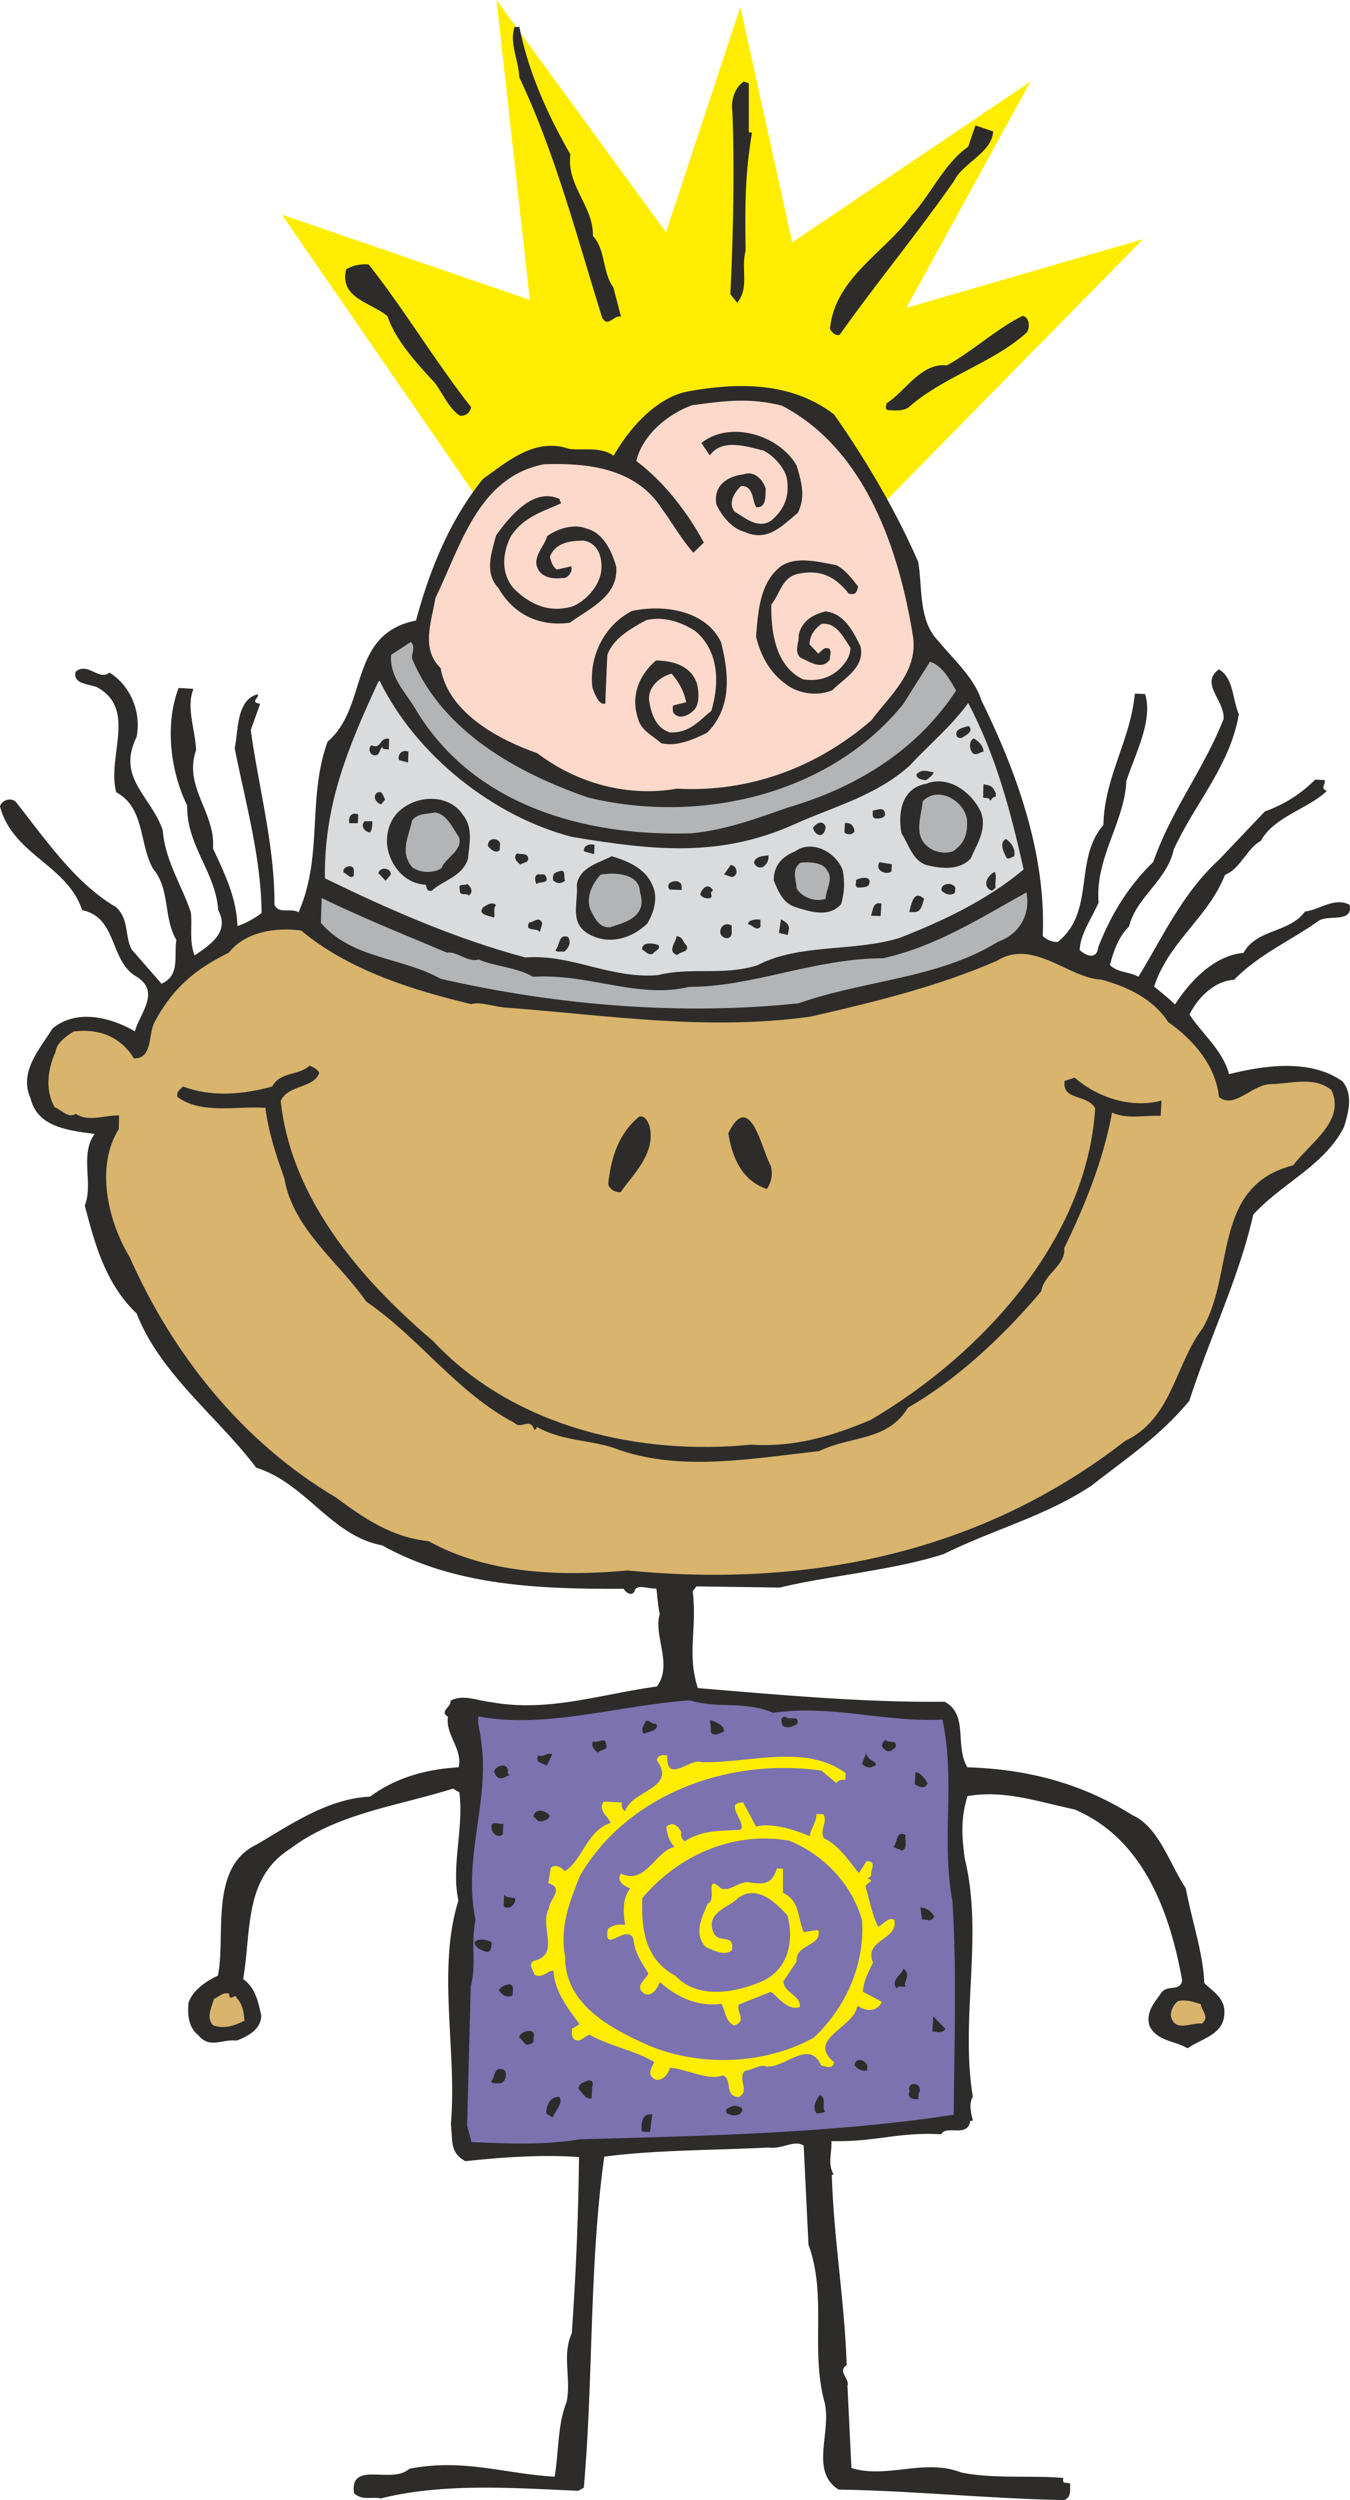 <svg height="597.072" viewBox="0 0 241.895 447.804" width="322.527" xmlns="http://www.w3.org/2000/svg"><path style="fill:#ffed00" d="m260.918 241.737-36.144-52.416 44.424 15.264-5.976-53.712 30.384 41.616 13.32-40.392 9.288 42.192 42.696-28.8-22.248 40.536 42.408-12.312-48.456 49.32z" transform="translate(-174.266 -150.873)"/><path style="fill:#2d2c2b" d="M267.326 155.697c1.656 8.208 5.112 15.84 9.144 22.824-.72 5.688 4.176 9.288 4.032 14.616 2.304 2.448 1.656 6.48 3.672 9.216l1.368 5.256c-1.296-.432-2.304 2.088-3.384.144-4.464-14.256-8.424-29.52-14.832-42.984-.216-3.528-1.8-6.048-.864-9.072zm41.112 18.863.576.073c-1.368 8.064-1.224 14.112-1.152 21.168-.864 3.24.72 6.696-1.512 9.288l-1.224-1.512c.504-10.008.792-22.968.36-32.832-.288-1.944.504-4.32 2.088-5.256l.864.288zm43.776-.143c-.144 3.744-5.544 5.76-6.984 8.856-6.984 9.936-13.752 18.072-20.52 27.576-.792.216-1.296-.432-1.728-1.008.792-9.144 9.864-13.752 14.616-20.376 3.456-3.744 5.832-9.288 10.152-12.312l1.296-3.816zm-111.888 23.832c6.336 7.992 11.952 17.424 18.36 25.56-.216 1.008-1.008 1.656-2.016 1.512-2.016-1.296-3.096-4.032-4.464-5.832-3.096-3.384-6.984-7.488-8.496-11.952-2.736-2.448-8.712-3.168-7.416-8.424a6.702 6.702 0 0 1 4.032-.864zm117.936 12.168c-6.048 5.472-14.832 7.848-21.168 13.392-1.008.792-2.88.576-3.744.504-.648-.216-.216-.864-.216-1.224 3.384-2.088 6.12-7.272 10.8-6.768 4.68-2.592 8.784-6.48 13.536-8.856 1.152.072 1.44 1.944.792 2.952z" transform="translate(-174.266 -150.873)"/><path style="fill:#2d2c2b;stroke:#2d2c2b;stroke-width:.216;stroke-linejoin:round;stroke-miterlimit:10.433" d="M323.63 225.177c5.76 8.208 11.016 17.136 15.048 26.352.792 4.392 0 10.512 3.6 14.184 2.736 3.312 6.552 6.768 7.704 10.584 6.048 12.312 11.664 27.144 11.016 42.264.72.72 1.656 1.152 2.808 1.152 6.912-5.4 2.88-14.904 8.28-21.024.144-8.568 4.824-15.12 5.616-23.472l1.656.072c1.44 4.608-1.872 10.8-3.384 15.48-.288 7.272-5.616 13.752-4.968 21.744-1.296 2.952-3.312 5.688-3.384 8.568 1.08 1.08 3.24 1.944 3.528-.504 2.16-5.544 5.184-10.728 9.864-15.264 3.168-9.216 9-16.488 12.6-25.632.288-3.312-4.248-6.336-.936-8.784 2.52 1.512 2.304 5.256 3.456 7.92-1.584 9.216-7.92 15.984-11.664 24.192-1.152 5.472-6.696 8.496-7.992 13.752-2.016 2.016-2.808 4.608-3.456 6.984 1.44 1.512 3.6 1.224 5.256 2.232 4.32-6.984 7.848-14.976 14.544-21.096l8.136-8.568c3.384-1.224 6.336-3.024 9-5.688l1.584.072c.072.792-.792 1.368.288 1.872-3.312 3.096-9.36 4.536-11.736 8.856-2.448 1.296-3.744 5.112-6.408 6.048-2.952 7.632-10.152 12.024-12.744 20.16 1.44 1.152 2.736 2.232 3.888 3.312 2.736-4.248 7.056-8.856 12.312-9.288 2.304-4.32 8.136-3.528 11.016-7.416 2.52-.288 5.256-2.592 7.848-1.224.576 3.24-4.104 1.368-5.76 2.88-4.968 3.456-10.512 5.904-14.904 10.368-3.456.216-6.48 3.096-8.064 6.336 2.232 3.456 6.048 6.48 7.128 10.8 6.048-1.512 14.472-2.88 20.304 1.224 1.944 2.304 1.08 5.4.288 8.064-3.528 6.912-11.088 10.008-16.272 15.696-2.52 11.232-7.704 21.744-11.448 33.336-5.328 6.408-11.016 10.08-17.424 15.12-8.352 5.544-17.208 7.704-26.568 12.312-9.36 2.952-20.376 3.816-29.304 5.976l-14.976-.216-.72.936c.792 7.128-1.08 11.16.936 17.496 15.768 1.296 29.808 2.592 44.28 2.448 4.248 2.304 1.656 7.776 4.032 11.736 11.016.36 20.52 2.88 29.592 8.568 4.68 2.088 6.552 8.568 9.504 13.032 1.08 5.76 3.168 11.808 3.312 16.992 1.368 1.368 3.672 2.664 3.6 5.112.072 4.032-3.96 4.608-6.48 6.408-2.304-1.368-5.472-1.224-6.768-4.032-.576-2.376.864-3.888 2.016-5.544 1.008-1.8 3.456-.144 3.888-2.448-2.16-12.096-6.912-25.488-19.368-30.744-6.984-1.512-12.744-3.528-19.296-2.376-1.224 4.032-1.08 7.056-.504 11.304 3.384 13.824-.864 28.584 1.44 42.624-.72 1.152-.36 2.952 0 4.176-.144.216-.36-.072-.432-.216-.144 3.528-4.104.864-5.184 2.664-7.704-.432-11.808 1.44-19.728 1.224.144 2.16-.72 4.032.36 6.048h-.288c.36 11.88 2.304 22.68 2.664 34.128-1.728 1.296.576 2.376.144 3.816l.72 14.76c6.408 2.016 13.176-1.728 19.656.792 5.688 1.224 12.744.504 18.288 1.008-.072.36-.072.792.432.864l.792.072c0 1.152.216 2.304-.936 2.808-12.96-.216-27.072-1.656-40.392-1.872-5.112-3.24-1.152-10.152-2.448-15.552-2.592-9.504.504-18.936-2.88-28.224l-.864-17.784c-1.728-1.224-3.96.648-6.336.288-9.864.504-20.736.432-29.592 1.656-2.736 19.44-1.944 39.672-3.672 59.328l-.936.504c-11.448-.504-24.192-1.44-35.352 1.368-1.584-.36-3.168.432-4.68-.864-.792-5.76 6.696-1.368 9.864-4.248 9.792-1.872 16.992.936 26.064 1.44.792-4.536.504-9.36 2.16-13.464.864-4.248-.864-8.496.936-12.312.792-11.664 1.152-20.664 1.296-31.68-6.408-.504-13.824 0-20.448.72-2.736-1.512-2.16-3.528-2.52-6.552 1.152-12.888-2.52-27.792 1.368-40.032-1.368-5.904 1.008-13.176.144-19.44l-1.224-.72c-10.008 3.168-20.736 4.392-29.232 10.8-8.424 5.328-6.984 14.832-8.496 23.472 2.304 1.656 2.664 4.032 3.24 6.408.072 2.448-2.376 3.744-4.32 4.464-2.664-.288-4.752 1.512-6.768-.936-1.872-1.512-1.872-3.888-1.728-5.688.792-2.304 3.24-3.888 5.256-4.824 1.512-6.984-1.656-19.44 6.912-23.472 6.264-3.672 12.744-8.208 20.304-8.568 5.04-3.744 10.872-4.968 15.912-5.256.864-3.312-2.448-6.048-1.872-9.216-1.656-.864.648-1.656.432-2.736 2.232-1.152 4.536 0 7.2.288 10.152 1.872 19.656-1.44 29.736-2.808 3.024-3.96-.648-9.288.576-13.032-.432-2.016-.36-2.952-.648-4.752-1.368.216-3.816-1.008-4.104.648-.648.864-1.512-.144-1.8-.576-15.264.072-30.24-.504-43.272-7.776-9.072-1.656-13.608-11.088-22.536-13.896-6.84-9.072-17.208-16.776-21.384-27.576-5.544-5.256-7.488-12.384-9.288-19.296 1.584-3.888-1.008-9.36 1.872-12.888-4.536-.648-10.368-1.08-11.592-6.336-2.16-4.68 1.728-8.856 3.888-12.384 4.32-3.6 10.512-1.944 14.76.576.864-3.312 4.752-7.2.36-10.008-4.896-2.736-3.384-10.584-9.792-11.952-2.664-8.064-12.456-9.936-14.688-18.504.36-1.08 1.8-1.44 2.592-.792 5.256 6.624 10.656 14.616 17.928 18.864 2.448 2.088 1.584 5.256 2.88 7.632l5.4 6.192c3.6-1.512 2.304-5.184 2.808-7.992-2.376-3.96-1.08-9.072-4.176-12.744-2.52-4.392-1.44-10.944-6.624-13.752-1.656-6.408 3.816-14.904-3.528-18.864-1.512-.576-4.248-.576-3.744-2.592 2.016-1.728 4.104 1.728 5.976.216 3.528 2.232 5.616 6.696 4.752 11.376-3.672 7.416 2.664 10.728 4.68 16.776.432 5.4 3.384 9.792 5.04 14.688.288 2.664-.36 5.112.72 7.848 2.808-1.872 6.552-4.248 4.392-8.28-.432-6.768-5.76-11.736-5.544-18.72-3.024-6.12-4.032-14.472-1.584-20.952l2.448.144c-1.296 3.312.36 7.2.504 10.872-2.304 6.696 3.528 11.16 3.024 17.64 2.16 4.68 4.248 8.856 4.392 14.04a15.495 15.495 0 0 0 4.536-2.448c-.072-9.936-2.88-19.8-4.824-29.592.648-2.664.216-8.496 3.96-9.504 0 .504-.576.648-.504 1.224.216.36.648.36.864.432l-1.656 4.608c1.368 10.08 4.32 20.808 4.248 31.32.864 1.944 3.168.504 4.464 1.512 4.536-10.152 1.584-20.52 5.256-30.672 7.416-6.336 3.6-19.296 15.84-21.672 2.448-9.144 6.12-18.144 12.024-25.416 4.248-2.952 9.144-7.416 15.264-5.328 2.304.36 5.688-.504 8.064 1.296 2.88-5.04 7.848-10.8 13.824-11.664 8.712-1.512 18-1.584 25.56 4.176z" transform="translate(-174.266 -150.873)"/><path style="fill:#fcd9cb" d="M314.342 223.52c15.264 7.92 21.168 26.497 23.544 41.545.792 6.264-4.176 10.368-7.488 14.832-9.72 8.424-21.888 12.96-34.848 12.24-8.496 1.512-17.712-.792-24.984-6.336-6.984-2.448-15.984-7.272-17.352-15.264-3.6-3.456-1.584-8.424-.936-12.528 4.608-9.504 7.704-21.672 19.44-23.976 7.704-.288 16.488.648 21.168 7.992 1.944 2.664 3.456 5.4 5.616 7.848l1.872-1.8c-2.736-5.184-7.2-11.016-12.096-14.616 1.152-4.896 5.976-8.568 10.008-10.008 6.048-.792 10.152-1.368 16.056.072z" transform="translate(-174.266 -150.873)"/><path style="fill:#2d2c2b" d="M317.006 234.249c.864 2.952 1.656 5.544.216 8.496-2.736 2.16-5.328 5.328-9.576 3.384-2.304-.576-4.176-3.024-5.04-4.968-.504-3.456 2.088-4.968 4.896-5.328 2.016-.72 3.528 1.08 3.96 2.592-.072 1.368.144 3.384-1.656 3.312-.864-1.152-.36-3.816-2.736-3.816-1.296 1.152-2.376 3.168-1.152 4.608 1.944 1.152 4.176 3.168 6.552 1.584 2.088-1.8 3.168-3.888 2.88-6.84-.072-2.304-2.448-4.752-4.248-5.688-2.808-.648-7.416-2.304-9.648.864l-1.512-2.232c5.184-4.104 13.896-1.44 17.064 4.032zm-42.408 6.048c-.144.288.144.432.216.72-3.168 1.44-6.768 2.448-9 5.904-1.512 2.952-1.872 6.696.576 9.432 2.952 2.88 6.408 4.392 10.584 3.096 2.232-1.008 4.248-3.168 4.896-5.616.504-2.232 0-5.544-2.952-6.12-2.304 0-5.112.288-6.12 2.88.216.936.504 1.728 1.224 2.304l2.592-.576c.36.792-.576 2.304-1.656 2.088-2.304.288-4.248-.432-4.608-2.592 0-2.016 1.512-3.24 1.944-4.896 2.088-1.512 4.968-2.232 7.056-1.368 3.024.72 4.608 4.176 5.328 6.84.432 5.328-4.896 7.488-8.28 10.008-5.472.792-10.152-1.512-12.816-6.192-2.592-2.736-1.224-6.336-.432-9.432 2.592-3.6 6.84-8.712 11.448-6.48zm53.424 15.623c-.216.937-.36 1.585-1.656 1.297-2.592-3.24-5.256-4.392-9.216-3.528-2.808.648-3.168 3.672-4.68 5.472-.072 5.184.864 11.088 5.688 13.392 2.88.432 5.184-.36 6.984-2.304.792-.936 1.512-1.944 1.512-3.384-1.296-1.8-2.448-4.536-5.184-4.248-1.368 1.008-2.088 2.16-2.16 3.672l1.584 1.656c.648-.504 1.08-1.296 1.944-.864.504.432.072 1.224.144 1.872-1.224 1.872-3.24.72-4.68 0-2.16-.72-.72-3.24-.936-4.248.504-2.52 2.448-3.744 4.824-4.32 3.312.36 4.968 3.6 6.264 6.264.864 3.816-3.096 5.832-5.04 7.848-2.664 1.152-6.192.648-8.424-1.152-2.88-2.088-4.464-5.184-5.256-8.424.36-4.392.648-9.792 4.536-12.672 2.808-1.8 6.696-.72 9.864-.144 1.728.936 2.664 2.304 3.888 3.816zm-24.552 10.009c1.44 5.688 1.944 11.736-2.52 16.2-2.52 1.224-5.4 2.52-8.208 1.872-1.584-1.44-3.456-2.16-4.104-4.248-1.512-4.392.288-8.064 3.168-10.584 3.096.072 6.264.936 7.344 4.176.288 1.224.576 3.528-.504 4.68-.936 1.008-2.592 1.728-3.528.72-.36-.144-.36-1.368-.216-1.512l2.304-.576c-.36-1.944-1.296-3.6-2.592-5.112-2.304.576-4.32 2.592-4.032 4.824.288 1.872 1.008 4.896 3.744 5.688 3.312.144 5.04-1.872 7.416-3.888 1.44-4.968 1.368-10.656-2.88-14.256-2.448-1.584-5.688-2.736-8.856-1.944-2.808 1.584-5.76 3.168-6.912 6.192a524.958 524.958 0 0 0-.36 8.712c-1.08.432-1.872-1.584-2.304-2.808-.72-5.616 2.16-11.232 7.056-13.752 6.048-1.296 13.392.072 15.984 5.616z" transform="translate(-174.266 -150.873)"/><path style="fill:#b2b4b6" d="M345.59 274.569c-7.272 11.016-18.288 17.496-30.168 20.952-5.544 1.944-11.16 4.032-17.208 4.608-19.584.648-39.24-5.256-49.32-21.96-1.872-3.24-4.896-5.976-4.536-10.008l3.528-2.304c1.008 1.08-.072 2.16.288 3.168 5.472 12.888 18.72 20.304 31.464 24.696 19.512 4.752 42.984-.144 56.448-16.704l4.824-7.632c2.304.792 3.672 3.456 4.68 5.184z" transform="translate(-174.266 -150.873)"/><path style="fill:#d9dbdc" d="M357.686 306.609c-6.624 5.544-14.472 9.216-22.176 12.24-8.28 2.592-18 .936-25.632 4.968-6.336 1.872-11.592.216-17.784 1.728-8.712.648-15.408-3.816-23.688-3.168-12.672-3.384-24.696-8.712-35.928-14.184-.144-13.248 4.104-23.328 9.504-35.064l.288-.36c6.552 13.464 20.52 24.408 34.488 28.008 14.688 2.448 26.64 3.744 40.104-2.376 6.912-3.096 14.328-4.968 20.376-10.368 3.528-3.816 7.416-6.984 10.512-11.232 4.968 9.36 7.632 19.512 9.936 29.808z" transform="translate(-174.266 -150.873)"/><path style="fill:#2d2c2b" d="M346.526 283.065c-.36 0-.72 0-.864-.432-.36-1.224 1.296-1.44 2.16-1.728 1.008.936-.432 1.656-1.296 2.16zm3.96 2.448c-.648.072-1.08.648-1.8.36-.72-.504-.936-2.304.072-2.736.72.432 1.728 1.224 1.728 2.376zm-106.56-.36c-.36-.216-1.08.144-1.152-.504-.576.504-.432 1.584-1.368 1.512-.936 0-1.224-1.368-.576-1.8 1.8.864 1.368-1.512 3.168-1.152zm97.632 4.032c-.072.504-.792 1.008-1.368 1.44-.72-.072-1.656-.216-1.728-1.008 1.008-1.224 2.304-.432 3.096-.432zm-94.176-1.728-1.584-.432c-.432-.648.36-2.088 1.656-1.512zm102.672 8.928c1.08 3.024-.72 5.688-1.872 8.28-1.8 1.944-4.752 1.872-7.272 1.296-3.024-.432-3.744-3.744-5.112-5.832-.72-3.816.144-8.136 4.392-8.856 4.032-1.656 8.28 1.584 9.864 5.112zm2.664-3.385-.072.649c-.36-.216-.648.36-.936.648-.288-.72-.72-.36-1.296-.576l.072-2.376c1.44.288 1.584.288 2.232 1.656z" transform="translate(-174.266 -150.873)"/><path style="fill:#b2b4b6" d="M347.534 297.68c.144 2.593-.432 4.249-2.52 5.689-1.296.36-2.088.288-3.384-.144-4.032-1.944-2.376-5.616-2.016-8.856 2.808-2.808 7.416-.072 7.92 3.312z" transform="translate(-174.266 -150.873)"/><path style="fill:#2d2c2b" d="M332.846 296.889c-.432.72-1.296.576-1.8.576-.648-.288-.288-.864-.432-1.368.936-.216 2.304-.792 2.232.792zm-89.568-2.809-.72.865c-.792-.144-1.656-1.368-.72-2.088 1.008-.504 1.08.72 1.44 1.224zm13.968 2.809c1.872 2.304 1.08 5.4.864 7.848-1.08 3.24-4.392 3.744-6.48 5.688-.864.144-.864-.36-1.08-1.08-3.384-.144-5.832-2.808-6.696-5.904-.576-2.16-.144-4.68 1.152-6.408 2.952-3.816 9.576-4.32 12.24-.144zm64.944 2.016c0 .648-.216 1.224-.72 1.512-.792.216-1.44-.72-1.512-1.224.288-.648 1.656-1.656 2.232-.288zm5.184.864c-.36.72-1.368.648-1.8.216l.072-1.656c1.008-.216 1.656.504 1.728 1.44z" transform="translate(-174.266 -150.873)"/><path style="fill:#b2b4b6" d="M256.526 300.849c.72 2.376-2.448 3.6-3.168 5.544-1.368.936-3.96.864-5.256-.216-2.304-2.736-.504-5.688 0-8.352 1.08-1.368 2.736-1.08 4.104-1.44 2.232.36 3.168 2.88 4.32 4.464z" transform="translate(-174.266 -150.873)"/><path style="fill:#2d2c2b" d="M355.958 304.305c-.504 0-.648.504-1.296.288-.432-.864-1.512-2.736-.144-3.456 1.008.72 1.8 1.872 1.44 3.168zm-117.576-5.976h-1.512c-.288-1.296.504-2.016 1.584-1.584zm2.592-.36c0 .936 0 1.224-.36 2.016-1.08-.072-1.8-1.224-1.008-2.016zm84.312 8.856c.36 2.232.288 3.816-.288 5.976-2.232 2.52-5.544 1.368-8.136.576-2.304-.72-3.096-2.736-3.96-4.824 0-2.664 1.512-4.248 3.816-5.184 3.168-2.232 7.488.288 8.568 3.456zm-61.416-4.968-.072 1.296c-.648.648-1.584-.072-2.088-.72-.144-1.44 1.584-1.656 2.16-.576zm16.848 2.016-1.8-.504c-.216-1.008 1.008-1.44 1.872-1.152zm31.248.216c.072 1.008-.36 1.656-1.008 2.088-.648.216-1.224 0-1.584-.72.072-1.08 1.44-1.296 2.592-1.368zm22.032 2.88c-.936.72-3.024-.144-2.16-1.656l2.232.36z" transform="translate(-174.266 -150.873)"/><path style="fill:#b2b4b6" d="M322.406 306.68c1.296 1.585-.144 3.457-.216 5.185-2.016.72-4.392-.432-5.184-1.872-.144-1.872-.936-3.384.72-4.608 1.44-.144 3.96-.072 4.68 1.296z" transform="translate(-174.266 -150.873)"/><path style="fill:#2d2c2b" d="M291.158 309.417c1.152 2.304.144 5.184-.936 6.912-2.736 2.592-6.624 3.816-10.152 2.016-3.96-1.944-2.16-5.76-2.448-9 .504-3.168 3.96-3.888 6.264-5.112 2.736.864 5.976 2.088 7.272 5.184zm61.488.503-.648.505c-1.872-.72-.864-2.736.504-3.384.432.792 0 1.8.144 2.88zm-83.808-5.615c.36 1.152-.792 1.008-1.368 1.44-.504-.504-1.368-1.152-.576-2.016.648.216 1.584-.072 1.944.576zm37.368 3.024c-.648 1.224-1.44.216-2.232.216l1.224-1.728c.792.072 1.152.792 1.008 1.512zm23.688 2.16c-.576.36-1.296.36-1.944.36-.648-.36-.216-.792-.288-1.368.792-.432 3.096-.864 2.232 1.008zm15.552.36-.072.936c-.792.648-1.8.216-2.376-.36-.36-1.224 1.8-1.728 2.448-.576zm-69.912-1.224c-.792.576-1.44.576-2.16-.072-.144-1.008.144-1.368 1.008-1.584 1.44-.576.792 1.08 1.152 1.656z" transform="translate(-174.266 -150.873)"/><path style="fill:#b2b4b6" d="M288.926 310.64c1.512 4.609-3.024 5.545-5.4 6.337-1.944.072-2.736-1.656-3.528-3.312-.72-2.16.36-4.464 1.872-6.12 2.232-.432 6.984-.36 7.056 3.096z" transform="translate(-174.266 -150.873)"/><path style="fill:#b2b4b6" d="M358.19 310.713c.72 3.816-1.08 7.416-5.112 8.856-10.728 6.624-23.904 6.84-35.712 11.016-20.592 2.16-42.768.504-64.152-4.392-6.912-3.888-15.84-3.528-21.456-10.008l.144-4.464c7.704 3.744 14.616 6.48 22.464 9.792 1.8-.288 3.672 1.8 5.688 1.224 2.664 1.224 6.768 1.368 9.72 3.096 9.936-.648 18.864 4.032 28.008 1.8 11.088.072 22.536-5.112 34.632-5.112 9.36-2.016 17.496-7.2 25.776-11.808z" transform="translate(-174.266 -150.873)"/><path style="fill:#2d2c2b" d="M237.662 306.753v.936c-.504.792-1.152-.288-1.8-.504-.504-1.08 1.8-1.728 1.8-.432zm6.624.792-.936 1.08-1.296-1.368c.36-1.224 2.304-.936 2.232.288zm27.792.288c.72 1.512-1.368.792-1.656 1.44-.288-.432-.576-1.8.432-1.8.504.144.936-.216 1.224.36zm24.336 1.8v.648l-2.16-.072c-1.152-1.44 2.016-2.232 2.16-.576zm5.616.72c-.936.648.36 1.08-.72 1.44-.648 0-1.224-.144-1.584-.72.288-1.008 1.368-2.232 2.304-.72zm37.8 1.512c-.288 1.08-.576 2.448-1.728 2.376h-.936c.288-.576.576-4.32 2.664-2.376zm-81.576-.576c-.36-.576-1.728.216-1.584-1.008-.432-1.368.864-.648 1.296-1.08.648.432 1.224 1.44.288 2.088zm73.8 3.671-1.728-.071c.36-.864.288-2.592 1.872-2.16zm-68.904-1.943c-.576.576-.144 1.44-.36 2.232-.792-.36-3.096-.504-1.944-1.872.72-.432 1.656-1.08 2.304-.36zm52.488 4.103-.216 1.225-1.584-.36.36-2.448c.72.432 1.368.72 1.44 1.584zm-5.112-.215c-.792.792-1.44-.36-2.232-.504 0-.72 1.296-.936 2.232-.792zm-5.112-.216c-.216.648.36 1.872-.72 2.232-2.376 0-1.368-3.456.72-2.232zm-33.984-.432-.432 1.584c-.576-.936-2.736.072-1.944-1.728.72.072 1.8-1.296 2.376.144zm25.848 3.96c.576 1.224-1.152 1.08-1.656 1.728-1.944-.648-.144-2.376-.144-3.384 1.224.144.936.792 1.8 1.656z" transform="translate(-174.266 -150.873)"/><path style="fill:#d8b46d" d="M383.606 333.969c4.464 3.096 8.496 7.776 9.072 13.392 2.736 2.232 5.832-2.16 9.216-2.304 3.384 0 7.848-1.512 10.944 1.08 2.592 5.544-3.96 9.504-6.84 13.464-14.616 3.672-10.44 19.368-16.272 29.232-4.968 6.552-5.4 16.128-13.896 20.16-25.2 19.584-55.8 26.424-89.136 23.184-12.024 1.08-24.984.648-35.64-5.256-6.552-.648-11.592-4.104-16.632-7.848-16.776-9.936-29.232-25.632-36.936-43.056-3.816-6.264-6.192-16.128-1.944-22.896l.072-2.448c-2.664-.072-5.4 1.224-7.776-.288-1.368.864-2.52-.72-3.744-1.152-1.8-3.024-1.296-6.84.144-10.008.144-1.512 1.872-2.736 3.24-3.6 4.608-.576 8.424 1.008 10.8 4.824 3.384.072 2.52-4.32 3.672-6.48 3.24-6.12 7.416-9.576 13.32-12.456 2.88-3.672 8.28-4.608 12.96-3.96 8.64 7.2 20.232 10.728 30.456 13.176 1.872-.504 4.176.576 6.552.648 18 1.368 35.784 4.176 54.288 1.584 11.376-2.592 22.824-5.4 33.408-10.008 6.408-4.032 12.888 3.168 18.648 3.384 4.536 1.224 9.288 3.384 12.024 7.632z" transform="translate(-174.266 -150.873)"/><path style="fill:#2d2c2b" d="M276.038 318.705c.648.864.144 2.016-.72 2.664-.504-.216-1.368.216-1.512-.36.792-.72.504-2.952 2.232-2.304zm16.272 1.512c.288.792-.72.936-1.08 1.512-.864.288-1.224-.432-1.872-.72-.288-1.44 2.016-1.296 2.952-.792zm90.072 27.792-.144 2.736c-3.024-.144-5.904.648-8.712-.576-1.584 8.64-4.968 16.848-8.568 24.264.36 3.024-3.672 4.68-4.104 7.704-6.696 7.992-15.192 15.912-23.904 20.88-3.672 6.048-10.08 4.968-15.912 7.776-12.24 1.368-24.48 3.6-35.64-.144-4.68-1.944-10.08-1.44-14.904-4.176-.144.216-.216.504-.504.504-.72-2.304-2.304 0-3.528-1.224-10.44-5.544-16.848-15.048-26.568-21.744-4.896-7.056-13.176-13.032-14.688-22.104-1.44-4.032-2.88-8.352-3.384-12.6-5.04-.36-11.448 1.224-15.768-1.944-.216-.936.432-1.296 1.008-1.872 5.184 1.944 10.728 1.44 15.984 0 1.44-2.736 4.68-1.872 6.696-3.744.648.288 1.44.648 1.728 1.296-.936 2.808-5.616 2.088-6.912 5.04 1.872 17.208 13.824 31.536 27.288 42.984 14.76 15.768 37.512 20.52 56.952 18.576 7.56.504 14.472-1.44 21.528-4.464 20.304-11.952 38.736-32.544 40.176-55.8-1.44-2.592-5.976-1.296-5.472-4.896l1.8-.576c4.104 3.6 10.224 5.544 15.552 4.104z" transform="translate(-174.266 -150.873)"/><path style="fill:#2d2c2b" d="M312.398 359.745c.36 1.584.072 2.88-.72 4.104-4.32-1.44-6.192-5.4-6.912-10.008 3.96-7.992 6.048 3.24 7.632 5.904zm-21.744-7.128c1.152 4.896-2.952 8.568-5.184 11.808-1.08 0-1.944-.504-2.232-1.44.504-4.68 1.8-9 5.544-12.096 1.08-.288 1.656 1.008 1.872 1.728z" transform="translate(-174.266 -150.873)"/><path style="fill:#7b72af" d="M312.83 457.665c10.584-1.512 19.728 1.728 30.312 1.224 2.376 11.232-.288 21.456 1.8 32.616.792 13.392.288 25.848.216 38.16-22.032 3.384-46.224 3.816-66.96 4.392-6.624 1.08-12.744.792-19.44.504l-.792-2.952.648-24.912c1.08-4.248-.072-7.344.864-11.952-2.376-11.16 2.736-21.6.936-32.4-.072-1.44-.648-2.448-.432-4.032 11.952 2.304 25.272-2.016 37.872-2.88 5.328 1.584 9.432 0 14.976 2.232z" transform="translate(-174.266 -150.873)"/><path style="fill:#2d2c2b" d="M317.15 459.609c-.792.576-1.8.936-2.664.36-.144-.504-.576-1.656.576-1.584.432.792 2.448-.504 2.088 1.224zm-13.176 1.44c-.72.216-1.656.936-2.304.144l-.144-2.232c.864.288 2.592.936 2.448 2.088zm-12.168-1.44c.864 1.296-1.8 1.512-2.16 1.8-.72-.72.072-1.656.36-2.304.792-.144 1.008.72 1.8.504zm42.912 4.248c-.72.72-1.44 1.008-2.088.216-.648-.504-.216-1.224.36-1.584.432.792 2.16-.216 1.728 1.368zm-51.84-.577c.288.937-.36.865-.864 1.153-.288 0-.504.288-.648.36-.576-.504-1.224-1.08-.864-2.016.864.432 2.232-.936 2.376.504zm47.376 4.177c-.648 0-1.152-.144-1.512-.72l.792-1.944c-.288 1.584 3.384 1.8.72 2.664z" transform="translate(-174.266 -150.873)"/><path style="fill:#ffed00" d="M325.718 469.689c-.648-.072-1.224 0-1.584.576l-2.664-2.232c-16.416-2.376-34.632 4.032-43.272 18.792-1.944 4.896-3.672 9.216-2.664 14.616-.072 8.64 8.64 13.032 15.192 15.912 9.432 3.816 20.808 3.24 29.376-1.512 5.976-5.688 9.072-13.248 8.64-20.952-1.8-6.48-6.84-11.808-13.104-14.328-10.008-1.728-19.872 2.664-26.28 10.296-.144 4.68.072 10.8 5.904 13.896 4.104 4.392 11.088 3.024 15.84.864 4.464-2.16 5.472-7.272 4.248-11.664-2.232-2.448-5.472-5.544-8.856-3.096-1.368 1.584-5.904 2.52-4.392 6.12.936 2.232 3.816 0 3.312 3.24-1.44 1.08-3.168 0-4.68-.576-2.232-2.448-.72-5.256.36-7.848 1.728-.432-.72-5.544 2.376-2.664 1.656.648 3.312-1.44 5.184-1.08 3.024.504 4.032-.072 4.824-2.52l1.08.072v4.32c3.168 1.44 2.592 4.68 3.744 7.056.864-.144 1.656-.36 2.592-.36.72 2.88-4.176 2.448-3.888 5.616l-2.376 3.528c.144 2.16 3.096 2.376 2.952 4.608-2.16.72-3.816-1.728-5.184-2.736l-5.76 2.304c-.432 1.512 1.512 2.808-.792 3.744-1.656-.72-1.584-2.592-2.304-3.888-4.248.576-8.064-1.224-11.016-3.888-.504 1.152-1.512 2.808-2.88 2.016-1.8-1.296.432-2.52.792-3.6-1.224-1.944-2.52-3.888-2.664-6.12-1.224-2.952-5.4 2.88-4.608-1.8a3.743 3.743 0 0 1 3.096-.72c-.216-1.944-.648-4.608.936-6.552-1.008-.36-2.592-1.368-1.656-2.664 4.392 2.16 6.264-4.176 9.576-4.752-.936-1.08-1.368-2.304-1.44-3.672 1.08-.936 2.232-.144 2.664 1.08-.144.648.144 1.152.576 1.584 3.24-2.088 6.552-1.872 10.08-2.088 1.008-1.44-3.168-4.896.432-4.896l2.304 4.32c3.024-.72 6.84.576 9.648 1.728.072-1.368 1.296-2.592 1.152-3.96h1.224c.936 1.44-.72 2.736.144 4.32 2.736 1.296 4.536 4.176 6.264 6.264l1.368-2.16c2.088 0 .504 1.872.864 2.592l-.72.576c1.728.288-.576.864-.288 1.512.72 2.376 1.08 4.752 2.232 7.056.864-.36 1.872-1.8 2.88-1.224.864 3.6-5.544 3.528-3.816 7.632-.648 1.512-1.728 3.312-1.8 5.256l3.384 1.8c-.432 1.08-1.728 1.944-3.528 1.152-.36.072-.576-.792-.936-.072-.936 3.672-9 5.688-4.104 9.72-.144 1.296-1.44.864-2.304.576-2.16-4.824-6.48.576-9.864.216-1.008-.432-2.376.576-3.816.792-1.368 1.512 1.008 3.528-1.08 4.68-2.664-.144-1.08-3.168-2.808-3.888-2.736 1.008-6.264-1.08-9.504-1.368-.432 1.296-1.224 2.232-2.52 2.16-1.656-.72-.936-2.016-.288-3.168-3.6-2.16-7.92-2.808-11.592-4.896-.936.216-1.584 1.368-2.592.936-.72-.432-.576-1.152-.576-2.016l1.368-.792c-2.232-3.024-4.464-5.904-4.68-9.576-.936-.216-1.872 1.44-3.384.72-.216-.792-1.152-1.728-.288-2.448 5.112-1.224 1.008-5.976 2.88-9.576.072-1.512 2.808-3.528-.144-4.392l.432-2.736c.936-.792 1.944-.072 2.52.576 3.24-2.016 3.96-7.272 8.208-8.64-.36-1.08-2.376-2.304-1.224-3.816l3.24.144c-.072.648 0 1.224.576 1.584 1.296-3.888 9.36-4.032 5.688-9.144.144-.936 1.08-1.008 1.872-.864-.216 5.328 4.176.36 6.12 1.224 8.856.144 18.648-3.312 25.848 1.944z" transform="translate(-174.266 -150.873)"/><path style="fill:#2d2c2b" d="M272.222 467.169c-.504-.504-2.232-.504-1.512-1.872.936.432 1.44-.576 2.52-.216zm68.256 3.168c-.72 1.152-1.368.576-2.304.144l.144-2.16c1.008.072 1.872 1.44 2.16 2.016zm-75.24-1.872.288.36c-.72.288-1.512 1.008-2.304.216l-.432-.72c.144-1.296 2.808-1.944 2.448.144zm7.56 7.632c-.216.72-1.296 1.08-2.016 1.008l-.936-.864c.36-1.584 2.088-1.152 2.952-.144zm63.72 3.456c-.144.936.432 2.232-.576 2.808l-1.584-.648c.72-.72.432-3.096 2.16-2.16zm-72.144-.144c-.72.792-1.944-.072-2.016-1.008-.288-1.656 1.368-.648 2.088-.864zm77.328 14.688c-.432.648-.648.864-1.296.648l-.936-.072-.288-2.16c1.296.216 1.656.504 2.52 1.584zm-75.168-3.24c.36.72-.936 2.376-2.016 1.44l.072-2.016c.504.504 1.296.504 1.944.576zm-4.176 7.92c0 .72-.072 1.728-.864 1.728-.936-.36-1.944-.504-2.232-1.728.72-.792 2.304-.504 3.096 0zm74.16 7.92c-.576.144-1.296-.288-1.584.36-1.152-1.512.792-2.304 1.224-3.528 1.512 1.008-.144 2.376.36 3.168z" transform="translate(-174.266 -150.873)"/><path style="fill:#d8b46d" d="M389.438 509.865c.072 1.152 1.656 2.232.216 3.456-1.944-.216-4.752 1.584-5.544-1.152-.216-.72.288-2.232 1.296-2.88 1.512-.288 2.664.144 4.032.576z" transform="translate(-174.266 -150.873)"/><path style="fill:#2d2c2b" d="m266.174 507.345-.072.936c-1.152.648-2.088-.288-2.448-1.008.36-.576 2.664-1.872 2.52.072zm77.472 6.912c-.432.936-1.512.504-2.304.504l.144-2.736z" transform="translate(-174.266 -150.873)"/><path style="fill:#d8b46d" d="M215.342 507.993c-.072 1.584 1.224-.216 1.296.72 1.152 1.152 1.296 2.664 1.44 4.104-1.728.864-3.744 1.584-5.688.792-1.224-1.44-.144-3.384.216-4.68.936-.432 1.656-1.296 2.736-.936z" transform="translate(-174.266 -150.873)"/><path style="fill:#2d2c2b" d="M269.846 515.913c.144 1.008-.288.936-1.008 1.224-.648-.072-.936-.864-1.512-1.296-.072-1.152 3.24-2.016 2.52.072zm59.832 5.184-.072.648c-.936.144-1.656-.216-2.232-.936.288-1.8 2.376-.72 2.304.288zm9.144 4.896v.864c-.936.144-2.088-.216-1.584-1.368-.576-2.088 2.808-1.584 1.584.504zm-74.16-4.32c.576.72.144 2.52-1.08 2.376-.432-.144-1.008.216-1.296-.36.72-.72.432-2.952 2.376-2.016zm15.696 3.024-.072 2.016c-1.152.288-1.656-1.08-2.376-1.728.144-.936.792-1.08 1.656-1.44.648-.144 1.152.144.792 1.152zm41.76 4.392c-.432.36-1.152.216-1.512.36-.864-1.008-.144-2.448.576-3.312 1.296.576.216 2.16.936 2.952zm-47.592-2.592c.648 1.296-.792 2.376-1.224 3.672l-1.152-.72c-.072-1.368.72-3.168 2.376-2.952zm32.472 2.88c-.72.576-1.584.504-2.448.072-.648-.864.576-1.224 1.368-1.44.432.216 2.016.216 1.08 1.368zm-16.272 3.383-1.44-.071c-.144-.936-.216-3.168 1.584-3.096h.288z" transform="translate(-174.266 -150.873)"/></svg>
